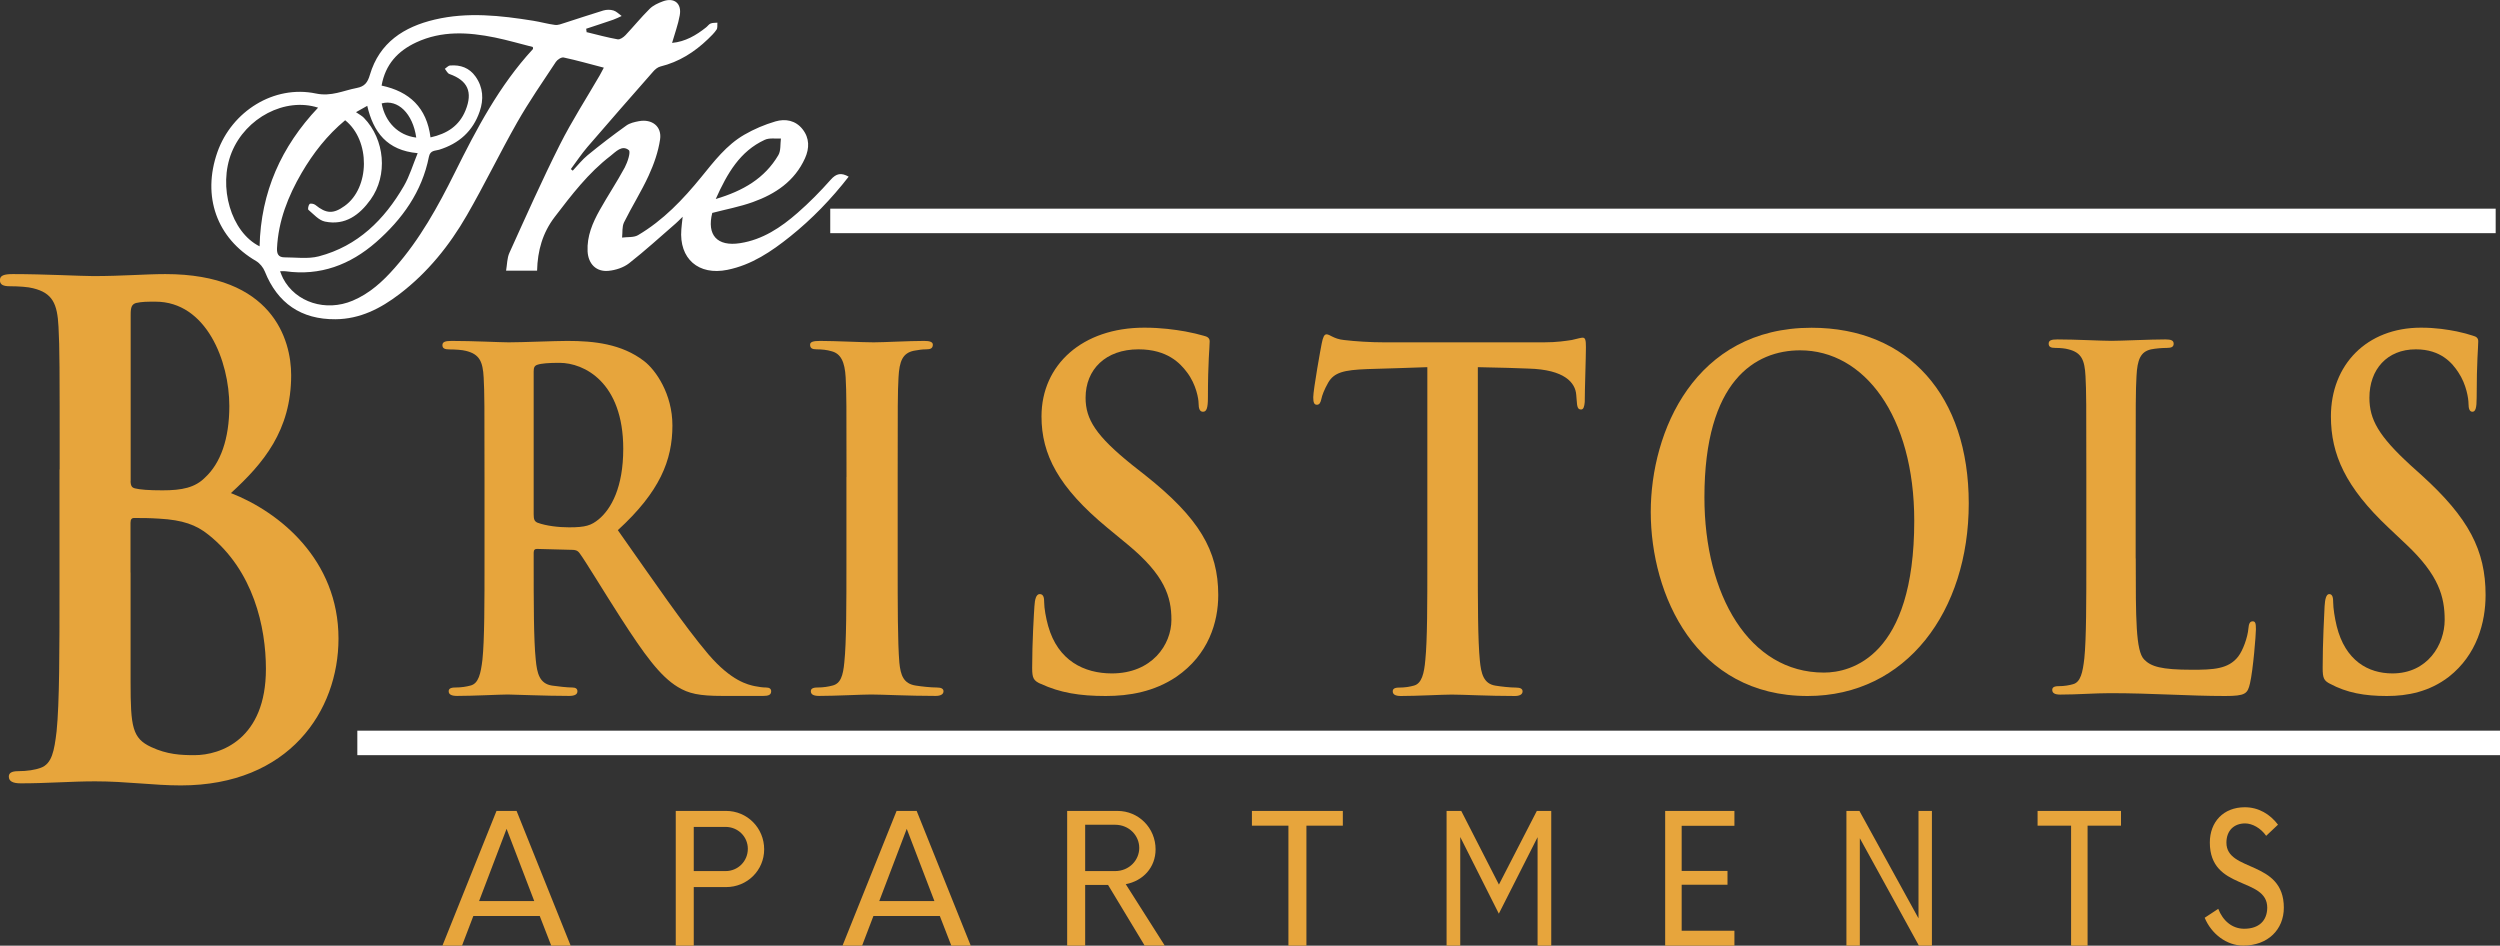 <?xml version="1.0" encoding="UTF-8"?><svg id="logos" xmlns="http://www.w3.org/2000/svg" viewBox="0 0 300 113.48"><rect x="0" y="0" width="300" height="113.48" fill="#333333" stroke="none"/><defs><style>.cls-1{fill:#fff;}.cls-2{fill:#e7a53c;}</style></defs><path class="cls-1" d="M70.45,3.87c1.22.3,2.44.63,3.67.85.28.05.7-.25.94-.5.98-1.04,1.88-2.15,2.9-3.16.42-.42,1.02-.69,1.59-.9,1.35-.5,2.28.25,2.02,1.68-.19,1.09-.59,2.15-.92,3.31,1.59-.15,2.88-.91,4.09-1.87.19-.15.33-.38.54-.46.25-.1.54-.07.81-.1-.03.28.04.62-.1.83-.28.42-.66.78-1.03,1.14-1.63,1.57-3.48,2.74-5.71,3.29-.33.08-.65.35-.88.62-2.64,3-5.27,6.01-7.88,9.04-.72.84-1.33,1.77-1.99,2.65.08.06.16.13.23.19.59-.63,1.13-1.32,1.79-1.86,1.5-1.23,3.04-2.41,4.62-3.54.42-.31,1-.44,1.53-.54,1.57-.29,2.77.63,2.54,2.19-.22,1.49-.74,2.97-1.37,4.34-.88,1.92-2.02,3.72-2.96,5.62-.25.52-.16,1.21-.23,1.82.64-.09,1.4.01,1.91-.29,3.02-1.78,5.4-4.28,7.59-6.97,1.54-1.89,3.02-3.84,5.16-5.08,1.17-.68,2.45-1.22,3.74-1.6,1.2-.35,2.42-.13,3.26.94.84,1.07.83,2.28.29,3.48-1.24,2.75-3.55,4.29-6.26,5.26-1.56.56-3.22.87-4.87,1.3-.67,2.65.58,4.06,3.34,3.63,2.71-.42,4.9-1.89,6.89-3.63,1.41-1.23,2.74-2.58,3.98-3.98.67-.76,1.26-.88,2.16-.37-2.08,2.68-4.4,5.08-7.02,7.18-2.25,1.8-4.62,3.41-7.53,4-3.47.71-5.82-1.34-5.53-4.85.03-.41.08-.81.16-1.52-.4.39-.61.61-.84.81-1.86,1.61-3.67,3.27-5.6,4.78-.66.51-1.6.82-2.45.9-1.49.15-2.44-.84-2.52-2.34-.09-1.82.6-3.42,1.45-4.94.97-1.73,2.07-3.38,3.01-5.12.34-.64.74-1.87.49-2.08-.82-.67-1.57.2-2.2.69-2.66,2.04-4.67,4.68-6.69,7.32-1.46,1.91-2.06,4.04-2.12,6.45h-3.72c.13-.73.11-1.51.4-2.14,1.97-4.35,3.91-8.71,6.05-12.97,1.44-2.86,3.19-5.57,4.8-8.35.16-.28.31-.58.48-.9-1.66-.43-3.23-.88-4.82-1.22-.27-.06-.75.25-.93.52-1.58,2.39-3.22,4.76-4.64,7.25-2.09,3.68-3.93,7.5-6.05,11.17-2.09,3.63-4.71,6.88-8.08,9.45-2.27,1.73-4.73,3-7.69,3.02-4.1.03-6.95-1.92-8.47-5.73-.19-.48-.6-.99-1.04-1.25-4.72-2.74-6.52-7.75-4.65-13.08,1.73-4.9,6.79-8.08,11.81-7.03,1.87.39,3.28-.35,4.9-.66.97-.18,1.32-.67,1.59-1.59,1.14-3.86,4.08-5.75,7.78-6.62,3.94-.93,7.89-.49,11.82.14.88.14,1.74.39,2.61.5.37.05.77-.12,1.15-.24,1.55-.49,3.09-1.02,4.65-1.49.38-.11.84-.12,1.22,0,.36.11.66.43.98.66-.34.15-.67.33-1.02.45-1.07.37-2.16.72-3.24,1.08l.06.43ZM51.65,16.49c2.02-.44,3.46-1.4,4.21-3.24.9-2.21.27-3.59-1.93-4.37-.23-.08-.37-.41-.55-.62.21-.14.41-.39.64-.4,1.24-.1,2.3.28,3.04,1.32.93,1.31,1,2.75.5,4.2-.81,2.36-2.48,3.85-4.87,4.59-.46.14-1.06.04-1.22.84-.83,4.2-3.2,7.5-6.35,10.26-3.1,2.7-6.69,4.07-10.87,3.48-.18-.03-.37,0-.64,0,.15.37.23.62.36.86,1.51,2.88,5.13,4.03,8.35,2.67,2.04-.86,3.62-2.31,5.05-3.94,3.01-3.41,5.19-7.36,7.2-11.41,2.62-5.27,5.34-10.46,9.38-14.84.03-.03,0-.12-.01-.25-1.5-.38-3.01-.82-4.55-1.14-3.2-.65-6.38-.84-9.45.59-2.2,1.03-3.7,2.63-4.15,5.18,3.35.71,5.42,2.65,5.87,6.22ZM41.43,14.42c-2.18,1.81-3.84,3.95-5.23,6.32-1.63,2.8-2.8,5.76-2.96,9.05-.03.68.18,1.08.86,1.09,1.39,0,2.85.22,4.16-.12,4.67-1.23,7.86-4.39,10.21-8.45.68-1.18,1.07-2.52,1.65-3.93-3.69-.33-5.32-2.53-6.05-5.68-.46.26-.78.44-1.35.76.4.28.72.44.95.68,2.51,2.6,2.9,6.88.8,9.81-1.32,1.84-3.05,3.14-5.47,2.64-.74-.15-1.36-.88-1.99-1.41-.1-.08,0-.56.14-.7.11-.1.52-.03.69.11,1.31,1.06,2.15,1.11,3.52.12,3.03-2.17,3.11-7.84.06-10.28ZM31.15,29.56c.15-6.52,2.61-11.98,7.02-16.64-3.95-1.27-8.68,1.2-10.37,5.37-1.66,4.11-.08,9.57,3.35,11.27ZM85.89,23.88c3.3-.98,5.87-2.48,7.51-5.26.32-.54.22-1.33.31-2-.65.04-1.39-.1-1.94.16-2.97,1.37-4.49,4-5.88,7.1ZM49.95,16.51c-.41-2.89-2.21-4.64-4.15-4.1.42,2.25,1.99,3.84,4.15,4.1Z"/><path class="cls-2" d="M7.16,56.34c0-12.29,0-14.55-.14-17.14-.14-2.75-.71-4.04-3.05-4.61-.57-.16-1.77-.24-2.77-.24-.78,0-1.21-.16-1.21-.73s.5-.73,1.56-.73c3.76,0,8.23.24,9.64.24,3.47,0,6.24-.24,8.65-.24,12.83,0,15.1,7.84,15.1,12.13,0,6.63-3.33,10.59-7.23,14.15,5.81,2.26,12.91,8,12.91,17.46,0,8.65-5.89,17.62-18.93,17.62-3.26,0-6.52-.49-10.28-.49-2.84,0-5.74.24-8.93.24-.92,0-1.42-.24-1.42-.81,0-.4.28-.65,1.13-.65,1.06,0,2.06-.16,2.69-.4,1.35-.48,1.63-2.02,1.91-4.37.35-3.4.35-9.78.35-17.22v-14.23ZM15.67,57.71c0,.65.21.81.5.89.64.16,1.7.24,3.33.24,2.34,0,3.9-.32,5.11-1.54,1.84-1.7,2.91-4.61,2.91-8.57,0-5.42-2.77-12.53-8.86-12.53-.99,0-1.63,0-2.34.16-.5.16-.64.49-.64,1.37v19.97ZM15.67,68.71v13.18c0,5.34.21,6.71,2.48,7.76,1.91.89,3.55.97,5.18.97,3.19,0,8.58-1.94,8.58-10.35,0-5.01-1.49-11.8-6.88-16.09-1.49-1.21-3.12-1.78-5.89-1.94-1.28-.08-1.99-.08-3.05-.08-.28,0-.43.16-.43.57v5.98Z"/><path class="cls-2" d="M58.14,57.26c0-8.57,0-10.15-.1-11.95-.1-1.92-.5-2.82-2.15-3.21-.4-.11-1.25-.17-1.95-.17-.55,0-.85-.11-.85-.51s.35-.51,1.1-.51c2.65,0,5.8.17,6.85.17,1.7,0,5.5-.17,7.05-.17,3.15,0,6.5.34,9.2,2.42,1.4,1.07,3.4,3.95,3.4,7.72,0,4.17-1.5,7.95-6.55,12.57,4.45,6.31,7.9,11.39,10.85,14.88,2.8,3.27,4.8,3.66,5.55,3.83.55.11,1,.17,1.4.17s.6.17.6.45c0,.45-.35.56-.95.56h-4.9c-2.8,0-4.05-.28-5.35-1.07-2.15-1.3-4.05-3.95-6.85-8.29-2-3.1-4.3-6.93-4.95-7.78-.25-.34-.55-.39-.9-.39l-4.2-.11c-.25,0-.4.11-.4.45v.79c0,5.24,0,9.7.25,12.06.15,1.63.45,2.87,1.95,3.1.75.11,1.85.23,2.45.23.4,0,.6.17.6.45,0,.39-.35.56-1,.56-2.9,0-6.6-.17-7.35-.17-.95,0-4.1.17-6.1.17-.65,0-1-.17-1-.56,0-.28.2-.45.8-.45.75,0,1.35-.11,1.8-.23,1-.23,1.25-1.47,1.45-3.1.25-2.37.25-6.82.25-12.01v-9.92ZM64.04,61.71c0,.62.1.85.45,1.01,1.05.39,2.55.56,3.8.56,2,0,2.65-.23,3.55-.96,1.5-1.24,2.95-3.83,2.95-8.46,0-8-4.7-10.32-7.65-10.32-1.25,0-2.15.06-2.65.23-.35.11-.45.34-.45.79v17.14Z"/><path class="cls-2" d="M101.58,57.26c0-8.57,0-10.15-.1-11.95-.1-1.92-.6-2.88-1.69-3.16-.55-.17-1.19-.23-1.79-.23-.5,0-.79-.11-.79-.56,0-.34.4-.45,1.19-.45,1.89,0,5.01.17,6.45.17,1.24,0,4.17-.17,6.05-.17.64,0,1.04.11,1.04.45,0,.45-.3.56-.79.56s-.89.06-1.49.17c-1.34.28-1.74,1.24-1.84,3.21-.1,1.8-.1,3.38-.1,11.95v9.92c0,5.47,0,9.92.2,12.34.15,1.52.5,2.54,1.98,2.76.7.11,1.79.23,2.53.23.55,0,.79.17.79.45,0,.39-.4.56-.94.56-3.28,0-6.4-.17-7.74-.17-1.14,0-4.27.17-6.25.17-.65,0-.99-.17-.99-.56,0-.28.2-.45.79-.45.74,0,1.34-.11,1.79-.23.99-.23,1.29-1.18,1.44-2.82.25-2.37.25-6.82.25-12.29v-9.92Z"/><path class="cls-2" d="M124.87,82.06c-.85-.39-1.01-.68-1.01-1.92,0-3.1.21-6.48.27-7.38.05-.85.21-1.47.64-1.47.48,0,.53.51.53.96,0,.73.21,1.92.48,2.87,1.17,4.17,4.33,5.69,7.64,5.69,4.81,0,7.15-3.44,7.15-6.43,0-2.76-.8-5.36-5.23-9.02l-2.46-2.03c-5.87-4.85-7.9-8.79-7.9-13.36,0-6.2,4.91-10.65,12.33-10.65,2.03,0,3.63.23,4.91.45.91.17,1.6.34,2.19.51.48.11.75.28.75.68,0,.73-.21,2.37-.21,6.76,0,1.24-.16,1.69-.59,1.69-.37,0-.53-.34-.53-1.01,0-.51-.27-2.25-1.39-3.72-.8-1.07-2.35-2.76-5.82-2.76-3.95,0-6.35,2.42-6.35,5.81,0,2.59,1.23,4.57,5.66,8.12l1.5,1.18c6.46,5.13,8.76,9.02,8.76,14.37,0,3.27-1.17,7.16-5.02,9.81-2.67,1.8-5.66,2.31-8.49,2.31-3.1,0-5.5-.39-7.8-1.47Z"/><path class="cls-2" d="M177.34,67.18c0,5.19,0,9.64.24,12.06.15,1.58.44,2.82,1.89,3.04.68.11,1.74.23,2.47.23.53,0,.77.17.77.45,0,.39-.39.56-.92.56-3.19,0-6.24-.17-7.59-.17-1.11,0-4.16.17-6.1.17-.63,0-.97-.17-.97-.56,0-.28.19-.45.77-.45.73,0,1.31-.11,1.74-.23.97-.23,1.26-1.47,1.4-3.1.24-2.37.24-6.82.24-12.01v-23.11c-1.84.06-4.84.17-7.21.23-2.81.11-3.97.39-4.69,1.63-.48.85-.73,1.52-.82,1.97-.1.45-.24.68-.53.68-.34,0-.44-.28-.44-.9,0-.9.92-6.03,1.02-6.48.15-.73.29-1.07.58-1.07.39,0,.87.56,2.08.68,1.4.17,3.24.28,4.84.28h19.16c1.55,0,2.61-.17,3.34-.28.73-.17,1.11-.28,1.31-.28.34,0,.39.34.39,1.18,0,1.18-.14,5.07-.14,6.54-.05.56-.15.9-.44.9-.39,0-.48-.28-.53-1.13,0-.17-.05-.45-.05-.62-.1-1.47-1.4-3.04-5.71-3.16-1.26-.06-3.24-.11-6.1-.17v23.11Z"/><path class="cls-2" d="M198.09,61.43c0-9.64,5.28-22.1,19.29-22.1,11.63,0,18.87,8.17,18.87,21.08s-7.47,23.11-19.34,23.11c-13.41,0-18.82-12.12-18.82-22.1ZM229.71,62.5c0-12.63-6.03-20.46-13.69-20.46-5.37,0-11.49,3.61-11.49,17.64,0,11.72,5.37,21.03,14.34,21.03,3.27,0,10.84-1.92,10.84-18.21Z"/><path class="cls-2" d="M256.29,67.01c0,7.22,0,11.1,1,12.12.81.85,2.04,1.24,5.74,1.24,2.52,0,4.37-.06,5.55-1.58.57-.73,1.14-2.31,1.23-3.38.05-.51.14-.85.52-.85.33,0,.38.28.38.96,0,.62-.33,4.85-.71,6.48-.29,1.24-.52,1.52-2.99,1.52-4.37,0-8.73-.34-13.81-.34-1.9,0-3.85.17-5.98.17-.62,0-.95-.17-.95-.56,0-.28.19-.45.76-.45.71,0,1.28-.11,1.71-.23.95-.23,1.19-1.47,1.38-3.1.24-2.37.24-6.82.24-12.01v-9.92c0-8.57,0-10.15-.1-11.95-.1-1.92-.47-2.82-2.04-3.21-.38-.11-.95-.17-1.57-.17-.52,0-.81-.11-.81-.51s.33-.51,1.04-.51c2.23,0,5.22.17,6.5.17,1.14,0,4.6-.17,6.46-.17.66,0,1,.11,1,.51s-.28.51-.85.51c-.52,0-1.28.06-1.85.17-1.28.28-1.66,1.24-1.76,3.21-.1,1.8-.1,3.38-.1,11.95v9.92Z"/><path class="cls-2" d="M279.61,82.06c-.75-.39-.89-.68-.89-1.92,0-3.1.19-6.48.23-7.38.05-.85.19-1.47.56-1.47.42,0,.47.51.47.96,0,.73.19,1.92.42,2.87,1.03,4.17,3.79,5.69,6.69,5.69,4.21,0,6.27-3.44,6.27-6.43,0-2.76-.7-5.36-4.58-9.02l-2.15-2.03c-5.15-4.85-6.92-8.79-6.92-13.36,0-6.2,4.3-10.65,10.81-10.65,1.78,0,3.18.23,4.3.45.8.17,1.4.34,1.92.51.42.11.65.28.65.68,0,.73-.19,2.37-.19,6.76,0,1.24-.14,1.69-.51,1.69-.33,0-.47-.34-.47-1.01,0-.51-.23-2.25-1.22-3.72-.7-1.07-2.06-2.76-5.1-2.76-3.46,0-5.57,2.42-5.57,5.81,0,2.59,1.08,4.57,4.96,8.12l1.31,1.18c5.66,5.13,7.67,9.02,7.67,14.37,0,3.27-1.03,7.16-4.4,9.81-2.34,1.8-4.96,2.31-7.44,2.31-2.71,0-4.82-.39-6.83-1.47Z"/><rect class="cls-1" x="99.63" y="25.04" width="199.85" height="2.94"/><rect class="cls-1" x="42.88" y="87.68" width="257.12" height="2.94"/><path class="cls-2" d="M64.78,109.92h-7.98l-1.36,3.56h-2.35l6.49-16.17h2.41l6.49,16.17h-2.33l-1.38-3.56ZM64.11,108.13l-3.32-8.67-3.3,8.67h6.62Z"/><path class="cls-2" d="M91.7,101.92c0,2.52-2.03,4.53-4.57,4.53h-3.88v7.03h-2.16v-16.17h6.04c2.54,0,4.57,2.05,4.57,4.61ZM89.74,101.86c0-1.47-1.19-2.63-2.67-2.63h-3.82v5.3h3.82c1.49,0,2.67-1.19,2.67-2.67Z"/><path class="cls-2" d="M112.79,109.92h-7.98l-1.36,3.56h-2.35l6.49-16.17h2.41l6.49,16.17h-2.33l-1.38-3.56ZM112.13,108.13l-3.32-8.67-3.3,8.67h6.62Z"/><path class="cls-2" d="M132.96,106.19h-2.74v7.29h-2.16v-16.17h6.04c2.54,0,4.57,2.05,4.57,4.61,0,2.18-1.51,3.79-3.58,4.18l4.68,7.37h-2.41l-4.4-7.29ZM130.22,104.53h3.58c1.72,0,2.91-1.32,2.91-2.78s-1.19-2.78-2.91-2.78h-3.58v5.56Z"/><path class="cls-2" d="M161.15,99.08h-4.38v14.4h-2.16v-14.4h-4.38v-1.77h10.91v1.77Z"/><path class="cls-2" d="M186.15,97.31v16.17h-1.64v-13.02l-4.65,9.18-4.63-9.2v13.04h-1.64v-16.17h1.76l4.52,8.84,4.55-8.84h1.74Z"/><path class="cls-2" d="M201.8,99.1v5.41h5.5v1.66h-5.5v5.52h6.33v1.79h-8.31v-16.17h8.31v1.79h-6.33Z"/><path class="cls-2" d="M231.83,97.31v16.17h-1.56l-7.09-12.89v12.89h-1.61v-16.17h1.56l7.09,12.89v-12.89h1.61Z"/><path class="cls-2" d="M254.53,99.08h-4.02v14.4h-1.98v-14.4h-4.02v-1.77h10.01v1.77Z"/><path class="cls-2" d="M264.55,110.14l1.64-1.08c.55,1.42,1.66,2.39,3.11,2.39,1.8,0,2.75-.99,2.77-2.52,0-3.73-6.89-2.03-6.89-7.83,0-2.46,1.62-4.23,4.2-4.23,1.66,0,3.03.84,3.98,2.09l-1.42,1.34c-.65-.93-1.66-1.49-2.53-1.49-1.31,0-2.24.84-2.24,2.31,0,3.56,6.89,2.05,6.89,7.8,0,2.63-1.92,4.55-4.87,4.55-2,0-3.82-1.4-4.63-3.34Z"/></svg>